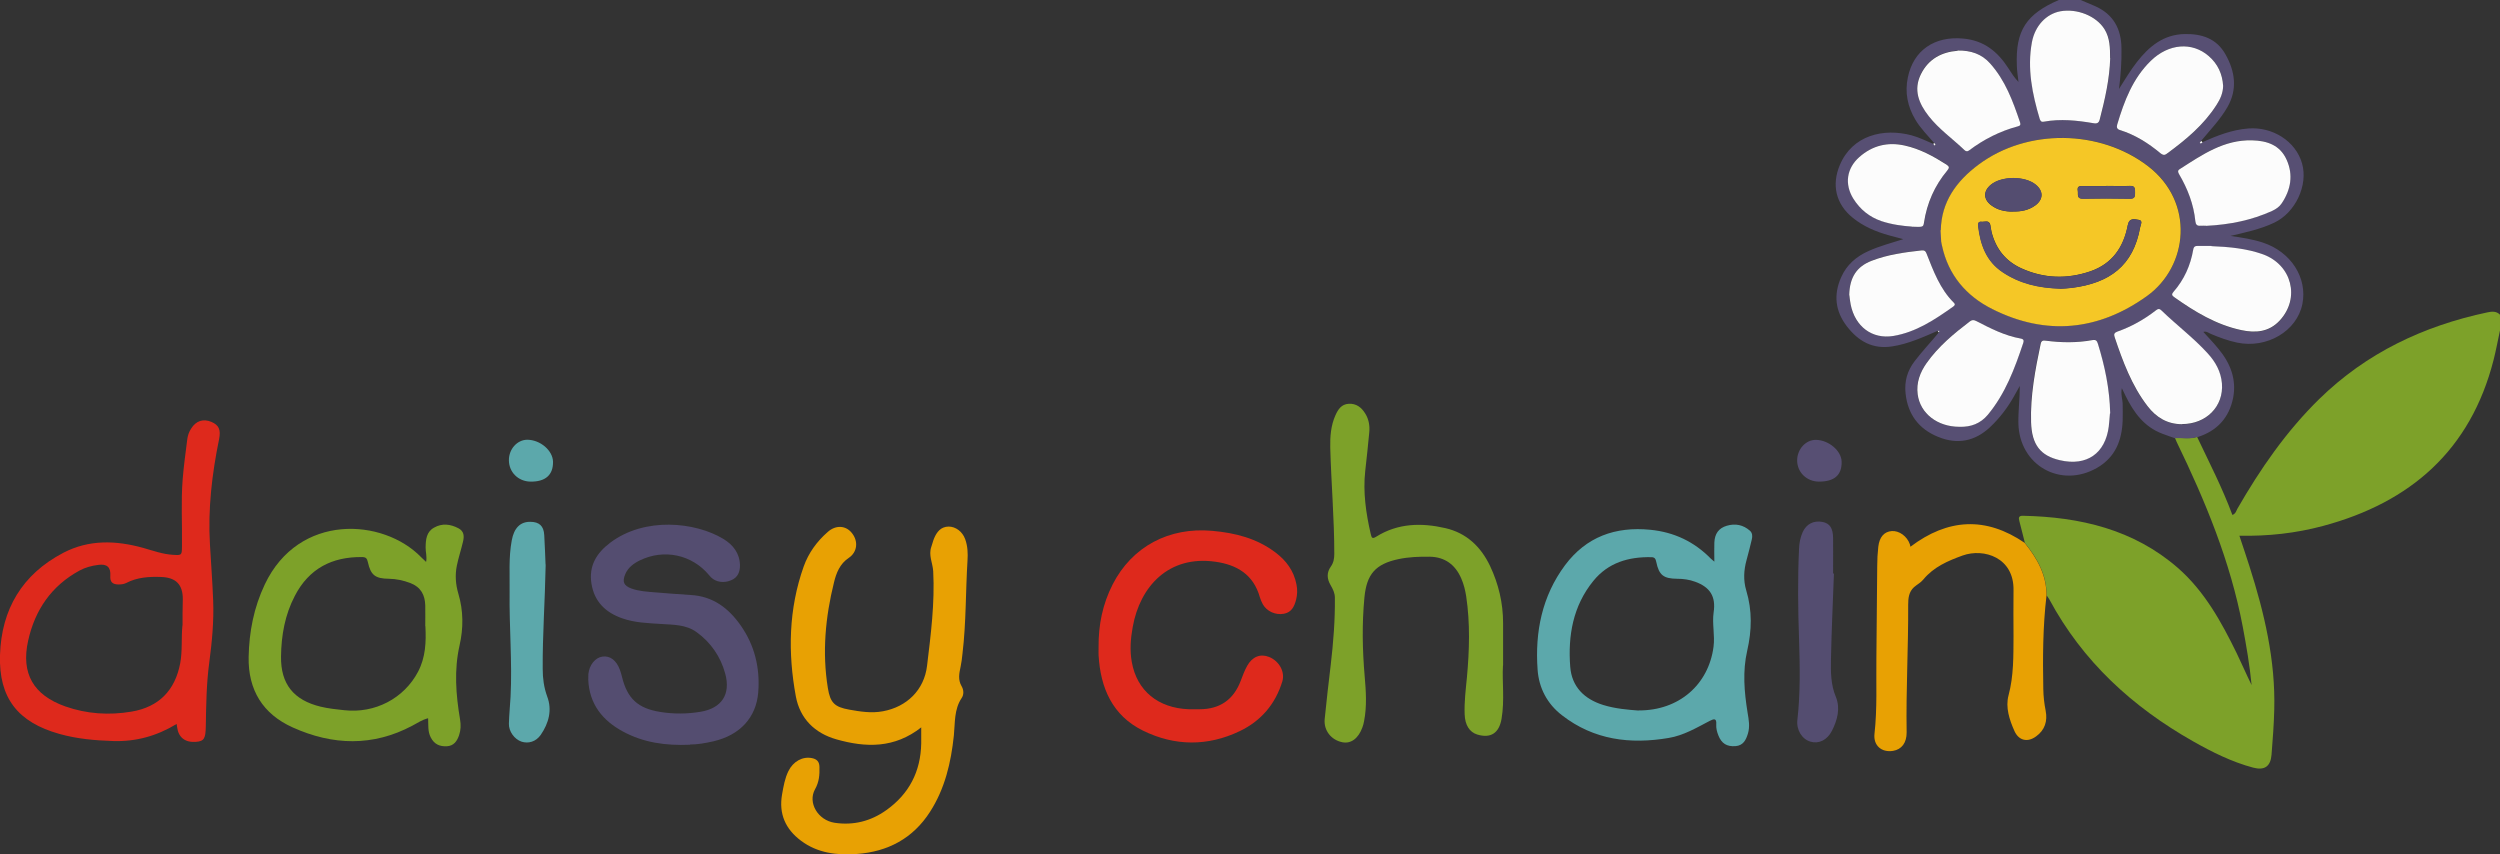 <?xml version="1.0" encoding="UTF-8"?>
<svg id="Layer_1" data-name="Layer 1" xmlns="http://www.w3.org/2000/svg" xmlns:xlink="http://www.w3.org/1999/xlink" viewBox="0 0 210.75 72">
  <rect x="0" y="0" width="210.75" height="72" fill="#333333" stroke="none"/>
  <defs>
    <style>
      .cls-1 {
        fill: #5ca8ab;
      }

      .cls-2 {
        fill: #fcfcfc;
      }

      .cls-3 {
        fill: #544d70;
      }

      .cls-4 {
        fill: #fff;
      }

      .cls-5 {
        fill: none;
      }

      .cls-6 {
        fill: #de291c;
      }

      .cls-7 {
        fill: #7da129;
      }

      .cls-8 {
        fill: #e8a103;
      }

      .cls-9 {
        fill: #574f73;
      }

      .cls-10 {
        fill: #f5c726;
      }

      .cls-11 {
        clip-path: url(#clippath);
      }
    </style>
    <clipPath id="clippath">
      <rect class="cls-5" width="210.75" height="72"/>
    </clipPath>
  </defs>
  <g class="cls-11">
    <path class="cls-7" d="M185.22,36.84c1.03,2.17,2.13,4.3,2.97,6.57.28-.1.32-.34.42-.52,1.93-3.36,4.13-6.54,6.91-9.26,3.97-3.88,8.79-6.16,14.18-7.3.37-.08.75-.11,1.05.2v1.32c-.18.83-.33,1.67-.54,2.49-1.94,7.6-6.99,12.02-14.39,14-2.28.61-4.61.87-7.04.82.3.9.59,1.76.86,2.61,1.25,3.92,2.19,7.9,2.08,12.05-.03,1.27-.13,2.54-.23,3.81-.08.97-.58,1.34-1.55,1.08-1.8-.48-3.46-1.31-5.07-2.22-5.11-2.9-9.3-6.73-12.11-11.96-.07-.12-.15-.23-.23-.34.01-1.73-.79-3.13-1.83-4.42-.16-.61-.31-1.23-.47-1.85-.07-.26-.07-.45.31-.44,4.81.1,9.33,1.15,13.06,4.4,2.24,1.96,3.66,4.54,4.95,7.18.43.89.82,1.8,1.26,2.69-.16-1.66-.44-3.3-.75-4.94-1.04-5.48-3.15-10.57-5.57-15.56-.05-.11-.09-.22-.14-.33.63-.03,1.26.11,1.88-.1"/>
    <path class="cls-9" d="M161.15,19.1c.97.04.99.04,1.05-.33.25-1.65.9-3.13,1.97-4.41.19-.23.17-.34-.08-.5-1.09-.7-2.22-1.32-3.51-1.6-1.43-.32-2.72-.01-3.83.97-1.07.95-1.26,2.28-.51,3.5.56.91,1.35,1.56,2.37,1.9.89.3,1.82.41,2.54.46M155.89,24.88c.02.15.05.47.11.78.36,1.85,1.8,2.96,3.61,2.65,1.91-.32,3.49-1.38,5.03-2.47.12-.09.21-.18.06-.33-1.18-1.17-1.72-2.69-2.31-4.19-.08-.21-.2-.25-.41-.22-1.42.16-2.84.35-4.19.87-1.26.49-1.88,1.39-1.9,2.9M165.02,4.26c-1.33.1-2.45.68-3.1,1.98-.65,1.33-.17,2.47.66,3.53.86,1.11,2.02,1.91,3.02,2.88.14.14.25.13.41,0,1.24-.92,2.6-1.61,4.09-2.01.21-.06.25-.15.18-.34-.6-1.78-1.24-3.53-2.52-4.96-.71-.79-1.62-1.11-2.75-1.08M185.96,19.03c2.01-.09,3.83-.46,5.55-1.25.34-.15.64-.35.84-.65.76-1.15.98-2.4.41-3.68-.55-1.22-1.65-1.59-2.89-1.63-2.38-.07-4.22,1.22-6.1,2.42-.21.13-.16.27-.06.44.71,1.23,1.23,2.54,1.37,3.97.03.26.14.4.42.37.2-.02.4,0,.47,0M186.43,20.75c-.38,0-.75,0-1.13,0-.23,0-.35.04-.4.31-.23,1.34-.77,2.54-1.67,3.57-.16.18-.14.29.05.43,1.74,1.24,3.55,2.33,5.68,2.79,1.2.26,2.34.16,3.24-.82,1.72-1.88,1.02-4.68-1.42-5.57-1.4-.51-2.86-.63-4.34-.69M187.41,7.24c-.06-1-.45-1.85-1.21-2.51-1.4-1.22-3.38-1.07-4.89.4-1.53,1.48-2.24,3.39-2.83,5.37-.06.22-.04.38.22.46,1.29.4,2.41,1.11,3.44,1.97.18.15.32.18.52.04,1.6-1.16,3.11-2.42,4.19-4.11.31-.49.54-1.02.56-1.61M165.18,35.98c.95.03,1.76-.27,2.38-1.01,1.48-1.78,2.27-3.9,2.99-6.06.06-.19.05-.32-.21-.37-1.35-.25-2.55-.86-3.76-1.48-.21-.11-.36-.1-.54.04-1.35,1.03-2.65,2.11-3.64,3.51-.55.79-.88,1.66-.75,2.63.22,1.63,1.67,2.74,3.52,2.74M177.89,4.89c0-.84,0-1.69-.47-2.43-.7-1.12-2.31-1.76-3.72-1.51-1.19.21-2.14,1.21-2.4,2.61-.41,2.21.03,4.35.66,6.47.05.18.13.27.34.23,1.41-.27,2.81-.11,4.21.13.3.05.43-.04.51-.33.44-1.7.83-3.4.87-5.17M183.94,35.77c2.04,0,3.51-1.48,3.36-3.42-.08-.99-.54-1.82-1.2-2.54-1.2-1.31-2.62-2.38-3.9-3.61-.16-.15-.27-.17-.45-.03-1,.77-2.09,1.38-3.28,1.81-.25.09-.3.21-.22.44.69,2.06,1.44,4.09,2.78,5.83.73.95,1.67,1.52,2.9,1.52M177.87,34.85c-.05-2.12-.45-4.02-1.04-5.89-.08-.25-.17-.35-.46-.3-1.3.24-2.61.22-3.93.05-.22-.03-.37-.01-.43.26-.46,2.18-.88,4.38-.81,6.62.06,1.89.8,2.81,2.44,3.2,2.25.52,3.82-.56,4.11-2.85.05-.41.08-.83.1-1.1M163.62,19.4c.02.39.03.67.04.95,0,.12.04.24.07.35.52,2.48,2.03,4.24,4.22,5.34,4.55,2.29,8.99,1.83,13.06-1.1,3.47-2.5,4.04-7.9.08-10.94-4.05-3.11-10.18-3.18-14.28-.13-1.9,1.41-3.15,3.19-3.19,5.53M185.22,36.84c-.62.2-1.25.06-1.88.1-.35-.13-.71-.24-1.06-.38-1.54-.58-2.42-1.81-3.11-3.22-.09-.17-.17-.35-.3-.62-.11.55.08.97.07,1.41,0,.44.02.88,0,1.31-.06,1.69-.62,3.11-2.16,4-3.07,1.76-6.55-.21-6.63-3.75-.02-1.05.12-2.08.12-3.16-.16.29-.32.57-.48.86-.55.98-1.22,1.86-2.04,2.63-1.28,1.19-2.75,1.47-4.36.81-1.63-.66-2.56-1.89-2.75-3.66-.11-1.02.14-1.91.77-2.73.64-.84,1.36-1.6,2.04-2.42.01-.04.02-.09.03-.13h-.14c-1.24.54-2.47,1.1-3.82,1.31-1.65.26-2.85-.43-3.82-1.68-.99-1.28-1.15-2.67-.49-4.15.47-1.06,1.28-1.75,2.31-2.21.93-.42,1.92-.68,2.93-1-.39-.1-.78-.2-1.17-.31-1.12-.31-2.18-.75-3.09-1.49-1.42-1.14-1.8-2.76-1.1-4.43,1.06-2.55,3.71-3.15,6.06-2.52.63.17,1.22.47,1.83.72.05.05.09.1.14.15.07-.1.05-.16-.06-.21-.55-.65-1.16-1.24-1.6-1.99-.66-1.11-.89-2.29-.63-3.55.47-2.3,2.26-3.5,4.66-3.28,1.77.16,2.92,1.11,3.82,2.51.25.39.5.79.85,1.15-.05-.46-.13-.92-.14-1.38-.12-2.95.78-4.34,3.56-5.54h1.79c.41.17.82.34,1.23.52,1.54.68,2.22,1.9,2.24,3.55.02,1.15-.06,2.29-.21,3.44.5-.77.95-1.56,1.51-2.27,1.03-1.32,2.24-2.32,4.02-2.36,1.44-.03,2.69.37,3.44,1.7.82,1.45,1.04,2.96.16,4.48-.6,1.04-1.44,1.9-2.2,2.82-.04.06-.12.16-.12.17.1.09.17.01.23-.06,1.24-.55,2.48-1.04,3.86-1.15,2.04-.16,4,1.07,4.53,2.94.53,1.84-.55,4.15-2.34,5-1.17.56-2.44.82-3.7,1.12.93.13,1.85.27,2.74.56,2.37.78,3.77,2.97,3.33,5.18-.46,2.29-3,3.78-5.51,3.25-.76-.16-1.49-.43-2.2-.73-.19-.08-.37-.25-.64-.17.44.48.87.93,1.27,1.42,1,1.2,1.55,2.57,1.24,4.15-.34,1.68-1.37,2.79-3.01,3.3"/>
    <path class="cls-8" d="M77.67,61.31c-2.27,1.79-4.68,1.72-7.15,1.02-1.84-.52-3.08-1.75-3.43-3.62-.68-3.69-.61-7.37.66-10.95.41-1.15,1.11-2.11,2.02-2.91.68-.61,1.53-.57,2.05.09.55.69.46,1.6-.27,2.09-.75.5-1.05,1.27-1.24,2.05-.73,2.94-1.01,5.92-.52,8.93.2,1.24.57,1.59,1.79,1.81.94.17,1.89.32,2.85.14,2.02-.37,3.48-1.8,3.72-3.83.32-2.64.66-5.3.52-7.97-.04-.69-.41-1.35-.16-2.06.09-.24.14-.5.24-.73.23-.54.57-.97,1.22-.98.59,0,1.16.42,1.39,1.05.22.59.24,1.22.2,1.83-.16,2.6-.11,5.22-.42,7.81-.04.38-.08.75-.16,1.12-.12.57-.24,1.1.09,1.66.17.29.2.69,0,.98-.65.97-.55,2.09-.66,3.17-.24,2.28-.75,4.47-2.01,6.43-1.44,2.24-3.55,3.36-6.17,3.55-1.69.12-3.31-.07-4.71-1.12-1.31-.98-1.88-2.27-1.59-3.91.12-.67.23-1.34.53-1.95.41-.83,1.2-1.26,1.99-1.1.41.08.62.3.63.73.02.66-.02,1.27-.37,1.89-.64,1.14.25,2.62,1.65,2.83,1.59.24,3.06-.14,4.35-1.06,1.93-1.37,2.91-3.27,2.95-5.64,0-.39,0-.79,0-1.32"/>
    <path class="cls-7" d="M35.85,52.78c0-.58.01-1.15,0-1.73-.02-.89-.37-1.56-1.26-1.9-.58-.22-1.18-.35-1.8-.36-1.15-.01-1.54-.3-1.78-1.41-.07-.31-.17-.42-.49-.42-2.53-.03-4.47.97-5.66,3.26-.84,1.6-1.15,3.34-1.17,5.13-.03,2.32,1.07,3.67,3.33,4.22.66.16,1.33.23,2,.3,2.6.29,5.04-1,6.22-3.24.64-1.22.69-2.51.62-3.84M36.08,60.55c-.5.13-.9.4-1.31.62-3.34,1.78-6.73,1.67-10.1.15-2.51-1.13-3.76-3.15-3.71-5.93.04-2.13.44-4.18,1.36-6.12,2.86-6.04,9.97-5.6,13.18-2.3.12.12.25.24.42.4.09-.46-.05-.84-.04-1.23.01-.65.06-1.3.71-1.66.68-.39,1.38-.3,2.05.05.49.25.5.68.39,1.14-.16.67-.38,1.34-.52,2.02-.16.79-.1,1.59.13,2.36.43,1.45.43,2.91.1,4.36-.47,2.08-.31,4.15.04,6.22.08.46.07.91-.08,1.35-.17.49-.43.89-1.03.93-.62.03-1.07-.18-1.36-.75-.26-.5-.19-1.04-.22-1.6"/>
    <path class="cls-1" d="M138.13,59.89c3.4.02,5.9-2.17,6.32-5.36.13-.97-.13-1.94.01-2.91.2-1.34-.3-2.12-1.56-2.58-.49-.18-1-.25-1.52-.25-1.15-.01-1.53-.31-1.76-1.43-.05-.25-.13-.39-.41-.39-1.92-.04-3.64.46-4.89,2-1.72,2.11-2.15,4.62-1.95,7.24.13,1.68,1.18,2.72,2.78,3.22,1.03.32,2.1.4,2.98.47M144.52,47.34c0-.61-.02-1.1,0-1.6.03-.75.37-1.22,1.05-1.42.72-.21,1.38-.08,1.95.42.21.19.22.46.16.72-.14.58-.28,1.16-.44,1.73-.24.86-.29,1.73-.03,2.59.51,1.69.47,3.37.08,5.07-.4,1.74-.25,3.48.03,5.22.1.59.21,1.18.03,1.77-.16.53-.39,1.01-1.05,1.06-.73.05-1.17-.22-1.44-.9-.12-.3-.2-.61-.18-.93.04-.53-.18-.49-.55-.3-1.11.58-2.2,1.23-3.46,1.44-3.25.55-6.31.17-8.99-1.91-1.25-.96-1.95-2.3-2.06-3.84-.23-3.18.37-6.2,2.31-8.81,1.79-2.4,4.25-3.28,7.19-2.99,2.01.2,3.7,1,5.11,2.44.07.07.14.12.28.24"/>
    <path class="cls-6" d="M15.39,52.71c0-.36,0-.72,0-1.08,0-.38.02-.76.02-1.13,0-1.22-.57-1.81-1.81-1.86-1.02-.04-2.03.02-2.97.51-.2.1-.42.12-.64.12-.48,0-.73-.19-.69-.73.05-.73-.29-1.02-1.01-.92-.56.07-1.09.21-1.59.48-2.37,1.29-3.76,3.33-4.33,5.92-.61,2.76.45,4.58,3.13,5.53,1.82.64,3.7.76,5.59.44,2.3-.39,3.66-1.78,4.1-4.07.2-1.07.08-2.15.19-3.21M14.89,61.03c-1.68,1.02-3.44,1.5-5.34,1.44-1.53-.05-3.06-.18-4.54-.6C1.51,60.89-.11,58.85,0,55.22c.12-3.85,1.87-6.81,5.34-8.62,2.17-1.13,4.44-1.05,6.74-.41.82.23,1.63.53,2.49.58.76.05.76.04.77-.71.03-1.89-.09-3.78.06-5.67.09-1.13.25-2.25.39-3.38.04-.31.15-.62.33-.89.4-.64,1-.84,1.69-.56.64.27.82.66.66,1.46-.6,2.93-.95,5.89-.77,8.89.09,1.57.21,3.14.27,4.71.07,1.75-.1,3.5-.33,5.24-.24,1.78-.26,3.57-.29,5.36-.02,1.03-.13,1.27-.85,1.32-.91.06-1.46-.38-1.57-1.25,0-.06-.02-.12-.04-.26"/>
    <path class="cls-7" d="M126.7,56.11c-.08,1.31.15,2.91-.12,4.49-.21,1.22-.93,1.66-2.05,1.32-.65-.2-1.03-.8-1.06-1.7-.04-1.04.09-2.07.19-3.1.21-2.29.28-4.57-.06-6.85-.08-.51-.2-1.01-.41-1.49-.5-1.17-1.38-1.83-2.67-1.85-.88-.01-1.75.02-2.61.2-1.95.41-2.7,1.26-2.89,3.24-.21,2.21-.17,4.41.02,6.62.11,1.26.2,2.54-.05,3.81-.03.18-.08.35-.14.52-.34.94-.97,1.4-1.7,1.25-.93-.19-1.57-.99-1.48-1.95.15-1.52.33-3.05.51-4.57.22-1.88.37-3.76.35-5.66,0-.4-.17-.73-.36-1.06-.31-.53-.35-1.05.02-1.57.23-.32.29-.68.29-1.07,0-2.99-.26-5.96-.34-8.95-.02-.94.05-1.87.44-2.74.22-.49.5-.92,1.11-.96.65-.04,1.09.31,1.41.84.29.47.38,1.01.33,1.55-.1,1.09-.22,2.18-.34,3.26-.2,1.8.06,3.57.46,5.32.08.34.13.44.47.23,1.82-1.14,3.81-1.18,5.82-.72,1.79.41,3.01,1.58,3.78,3.21.71,1.51,1.09,3.11,1.09,4.79v3.57"/>
    <path class="cls-3" d="M58.18,62.78c-2.08.09-3.93-.18-5.64-1.1-1.74-.93-2.86-2.32-2.95-4.38,0-.16,0-.32.01-.48.08-.77.58-1.38,1.18-1.47.65-.09,1.18.31,1.48,1.12.07.19.12.38.17.57.45,1.85,1.34,2.68,3.25,2.98,1.13.18,2.26.17,3.39-.02,1.77-.3,2.54-1.47,2.07-3.2-.39-1.44-1.21-2.64-2.43-3.52-.89-.64-1.96-.61-2.98-.68-1.11-.07-2.22-.1-3.29-.48-1.41-.5-2.34-1.41-2.58-2.92-.24-1.49.43-2.58,1.57-3.44,2.91-2.21,7.19-1.76,9.55-.33.82.5,1.38,1.21,1.4,2.22,0,.55-.17,1.02-.73,1.26-.62.27-1.3.17-1.72-.25-.06-.06-.11-.12-.16-.18-1.44-1.73-3.79-2.23-5.83-1.24-.53.26-.99.6-1.23,1.16-.27.64-.13.97.51,1.21.66.24,1.36.27,2.06.33.99.08,1.98.16,2.97.22,1.85.11,3.16,1.1,4.18,2.55,1.19,1.69,1.65,3.6,1.49,5.65-.17,2.13-1.54,3.61-3.77,4.13-.7.16-1.41.28-1.97.27"/>
    <path class="cls-6" d="M92.61,54.56c-.02-1.86.34-3.64,1.19-5.3,1.63-3.18,4.74-4.84,8.39-4.51,1.93.17,3.76.63,5.34,1.83.9.68,1.54,1.54,1.76,2.68.09.44.08.87-.03,1.3-.15.57-.38,1.06-1.03,1.18-.72.13-1.45-.21-1.78-.81-.1-.19-.19-.4-.25-.6-.54-1.9-1.94-2.73-3.77-2.98-3.91-.54-6.32,2.07-6.94,5.49-.18.99-.26,1.98-.08,2.97.43,2.42,2.21,3.88,4.8,3.98.3.01.6,0,.9,0,1.71,0,2.87-.79,3.48-2.39.16-.43.32-.86.54-1.26.44-.79,1.12-1.05,1.85-.76.85.34,1.36,1.25,1.12,2.06-.58,1.91-1.79,3.33-3.58,4.19-2.71,1.3-5.49,1.28-8.17-.04-2.58-1.27-3.58-3.6-3.74-6.35-.01-.22,0-.44,0-.66"/>
    <path class="cls-8" d="M170.69,45.78c1.04,1.3,1.84,2.69,1.83,4.43-.31,2.62-.32,5.24-.27,7.87.01.62.08,1.23.2,1.84.17.87-.07,1.63-.81,2.16-.72.53-1.46.35-1.82-.45-.43-.96-.77-2.01-.5-3.01.44-1.65.41-3.31.42-4.98,0-1.29-.02-2.59,0-3.88.05-2.76-2.5-3.57-4.29-2.93-1.24.45-2.44.96-3.32,2.03-.21.26-.53.42-.78.64-.44.4-.49.94-.49,1.48.02,3.58-.19,7.16-.13,10.75.01.89-.42,1.45-1.15,1.57-.96.15-1.67-.45-1.56-1.44.24-2.15.13-4.29.16-6.44.03-2.57.04-5.14.07-7.71,0-.54.03-1.08.09-1.61.09-.83.5-1.28,1.13-1.33.63-.05,1.3.44,1.53,1.11.02.07.04.15.05.21,3.15-2.38,6.35-2.57,9.64-.32"/>
    <path class="cls-3" d="M154.6,48.36c-.09,2.41-.2,4.81-.25,7.22-.02,1.06-.02,2.13.41,3.16.4.97.13,1.97-.33,2.87-.4.79-1.12,1.12-1.81.91-.72-.21-1.2-.99-1.1-1.84.26-2.26.21-4.53.14-6.8-.09-2.55-.12-5.09,0-7.64.02-.48.11-.95.31-1.39.32-.69.93-.99,1.67-.85.61.12.88.52.89,1.36.01,1,0,1.99,0,2.99.02,0,.04,0,.06,0"/>
    <path class="cls-1" d="M46,47.59c-.06,3.15-.27,5.97-.25,8.8,0,.8.1,1.56.38,2.33.43,1.14.13,2.24-.54,3.22-.41.59-1.05.77-1.63.58-.59-.2-1.08-.86-1.06-1.52.02-.76.1-1.51.14-2.26.15-2.94-.12-5.88-.08-8.83.02-1.45-.09-2.91.18-4.35.19-1.05.72-1.58,1.56-1.57.76,0,1.14.35,1.18,1.12.05.93.09,1.87.11,2.48"/>
    <path class="cls-9" d="M153.35,40.6c-1.04,0-1.84-.77-1.85-1.78,0-.95.72-1.75,1.59-1.74,1.08.02,2.15.93,2.16,1.85.02,1.12-.61,1.67-1.91,1.67"/>
    <path class="cls-1" d="M42.9,38.79c0-.94.7-1.71,1.54-1.72,1.1,0,2.17.91,2.18,1.87.01,1.11-.65,1.68-1.91,1.66-1.03-.02-1.81-.8-1.81-1.81"/>
    <path class="cls-10" d="M177.58,15.68c-.66,0-1.31,0-1.97,0-.28,0-.53-.01-.46.4.05.3-.12.69.46.67,1.31-.03,2.62-.03,3.93,0,.42,0,.44-.19.43-.51,0-.31.04-.6-.44-.57-.65.03-1.31,0-1.97,0M169.71,17.83c.67.02,1.31-.11,1.86-.51.69-.5.7-1.2.05-1.74-.91-.76-2.9-.75-3.81.01-.63.53-.62,1.21.04,1.71.54.41,1.18.55,1.85.54M173.66,24.34c.27-.02.65-.03,1.02-.08,3.14-.4,5.16-1.84,5.74-5.11.04-.22.26-.56-.13-.62-.36-.05-.79-.21-.92.47-.35,1.83-1.3,3.23-3.15,3.87-1.97.67-3.91.61-5.81-.25-1.34-.61-2.16-1.65-2.52-3.07-.05-.19-.06-.39-.1-.59-.11-.45-.48-.24-.74-.27-.29-.03-.31.17-.28.39.19,1.55.68,2.94,2.06,3.86,1.44.96,3.04,1.33,4.85,1.39M163.61,19.4c.04-2.35,1.29-4.12,3.19-5.53,4.1-3.05,10.23-2.97,14.28.14,3.96,3.04,3.39,8.44-.08,10.94-4.07,2.93-8.51,3.39-13.06,1.1-2.19-1.1-3.7-2.86-4.23-5.34-.02-.12-.06-.23-.07-.35-.02-.28-.03-.56-.05-.95"/>
    <path class="cls-2" d="M177.87,34.85c-.03.27-.05.69-.1,1.1-.29,2.28-1.86,3.37-4.11,2.85-1.65-.38-2.38-1.3-2.44-3.2-.07-2.24.35-4.44.81-6.62.06-.28.21-.29.43-.26,1.31.17,2.62.19,3.93-.05.29-.05.38.05.46.3.58,1.87.99,3.77,1.04,5.88"/>
    <path class="cls-2" d="M183.94,35.76c-1.23,0-2.17-.57-2.9-1.52-1.34-1.74-2.09-3.78-2.78-5.83-.08-.24-.02-.36.22-.45,1.19-.42,2.28-1.03,3.28-1.81.18-.14.3-.13.46.03,1.27,1.23,2.7,2.3,3.89,3.61.66.72,1.12,1.55,1.2,2.54.15,1.94-1.33,3.42-3.36,3.42"/>
    <path class="cls-2" d="M177.89,4.89c-.05,1.76-.44,3.47-.88,5.17-.07.29-.21.38-.51.33-1.4-.24-2.8-.39-4.21-.13-.2.04-.28-.05-.34-.23-.63-2.11-1.07-4.25-.66-6.47.26-1.39,1.21-2.39,2.4-2.61,1.41-.25,3.02.39,3.72,1.51.46.74.47,1.59.47,2.43"/>
    <path class="cls-2" d="M165.18,35.98c-1.85,0-3.31-1.12-3.52-2.74-.13-.97.2-1.85.75-2.63.99-1.4,2.29-2.48,3.64-3.51.18-.14.33-.15.54-.04,1.2.62,2.41,1.24,3.76,1.48.26.05.27.18.21.37-.72,2.16-1.51,4.28-2.99,6.06-.62.74-1.43,1.04-2.38,1.01"/>
    <path class="cls-2" d="M187.41,7.24c-.01.6-.24,1.12-.56,1.61-1.08,1.69-2.59,2.94-4.19,4.11-.2.15-.34.11-.52-.03-1.03-.86-2.15-1.57-3.44-1.97-.25-.08-.28-.24-.22-.46.59-1.98,1.31-3.89,2.83-5.37,1.51-1.47,3.49-1.62,4.89-.4.76.66,1.15,1.51,1.21,2.51"/>
    <path class="cls-2" d="M186.43,20.75c1.47.06,2.94.19,4.34.69,2.44.89,3.15,3.69,1.42,5.57-.9.98-2.04,1.08-3.24.82-2.12-.45-3.93-1.55-5.68-2.79-.19-.13-.21-.25-.05-.43.9-1.03,1.44-2.23,1.67-3.57.05-.27.18-.31.4-.31.38.01.75,0,1.13,0"/>
    <path class="cls-2" d="M185.96,19.03c-.08,0-.28-.01-.47,0-.28.03-.39-.11-.42-.37-.14-1.43-.65-2.74-1.37-3.97-.1-.18-.15-.31.06-.44,1.88-1.2,3.72-2.49,6.1-2.42,1.25.03,2.35.4,2.9,1.63.58,1.28.36,2.53-.41,3.68-.2.3-.5.5-.83.65-1.73.78-3.54,1.15-5.55,1.25"/>
    <path class="cls-2" d="M165.02,4.26c1.12-.02,2.04.29,2.75,1.09,1.28,1.43,1.92,3.18,2.52,4.96.06.19.03.29-.18.34-1.5.4-2.86,1.09-4.09,2.01-.15.12-.27.13-.41,0-1-.96-2.16-1.77-3.02-2.87-.83-1.06-1.31-2.21-.66-3.53.64-1.3,1.77-1.88,3.1-1.98"/>
    <path class="cls-2" d="M155.89,24.88c.03-1.51.64-2.42,1.9-2.9,1.35-.52,2.76-.71,4.19-.87.21-.02.32.01.41.22.59,1.49,1.14,3.02,2.32,4.19.15.15.06.24-.06.33-1.55,1.1-3.13,2.15-5.03,2.47-1.81.3-3.24-.8-3.61-2.65-.06-.31-.09-.63-.11-.78"/>
    <path class="cls-2" d="M161.15,19.1c-.73-.05-1.65-.16-2.55-.46-1.02-.35-1.8-.99-2.37-1.9-.75-1.22-.56-2.55.51-3.5,1.11-.98,2.4-1.29,3.83-.97,1.28.28,2.41.9,3.51,1.6.25.16.27.27.08.5-1.07,1.28-1.72,2.75-1.97,4.41-.06.37-.08.37-1.05.33"/>
    <path class="cls-4" d="M185.67,11.99c-.07.07-.13.15-.23.06,0,0,.08-.11.12-.17.04.04.08.07.11.11"/>
    <path class="cls-4" d="M163.05,12.07c.11.04.13.11.06.21-.05-.05-.09-.1-.14-.15.02-.02.05-.04.08-.06"/>
    <path class="cls-4" d="M163.35,27.89h.14s-.02.09-.04.13c-.04-.04-.07-.09-.11-.13"/>
    <path class="cls-3" d="M173.66,24.34c-1.81-.05-3.41-.42-4.85-1.39-1.38-.92-1.87-2.31-2.06-3.86-.03-.22,0-.43.28-.39.26.03.63-.18.74.27.05.19.06.4.11.59.35,1.42,1.18,2.46,2.52,3.07,1.9.86,3.84.92,5.81.25,1.85-.63,2.8-2.04,3.15-3.87.13-.68.57-.52.92-.47.4.06.17.4.13.62-.58,3.27-2.6,4.7-5.74,5.11-.38.05-.75.06-1.02.08"/>
    <path class="cls-3" d="M169.71,17.83c-.67.01-1.31-.12-1.85-.54-.66-.5-.67-1.18-.04-1.71.9-.77,2.9-.77,3.81-.01.65.54.63,1.24-.05,1.74-.55.4-1.19.53-1.86.51"/>
    <path class="cls-9" d="M177.58,15.68c.66,0,1.31.03,1.97,0,.48-.03.43.26.44.57,0,.32-.02.52-.43.51-1.31-.02-2.62-.03-3.93,0-.59.01-.41-.37-.46-.67-.07-.41.18-.4.46-.4.66,0,1.31,0,1.97,0"/>
  </g>
</svg>